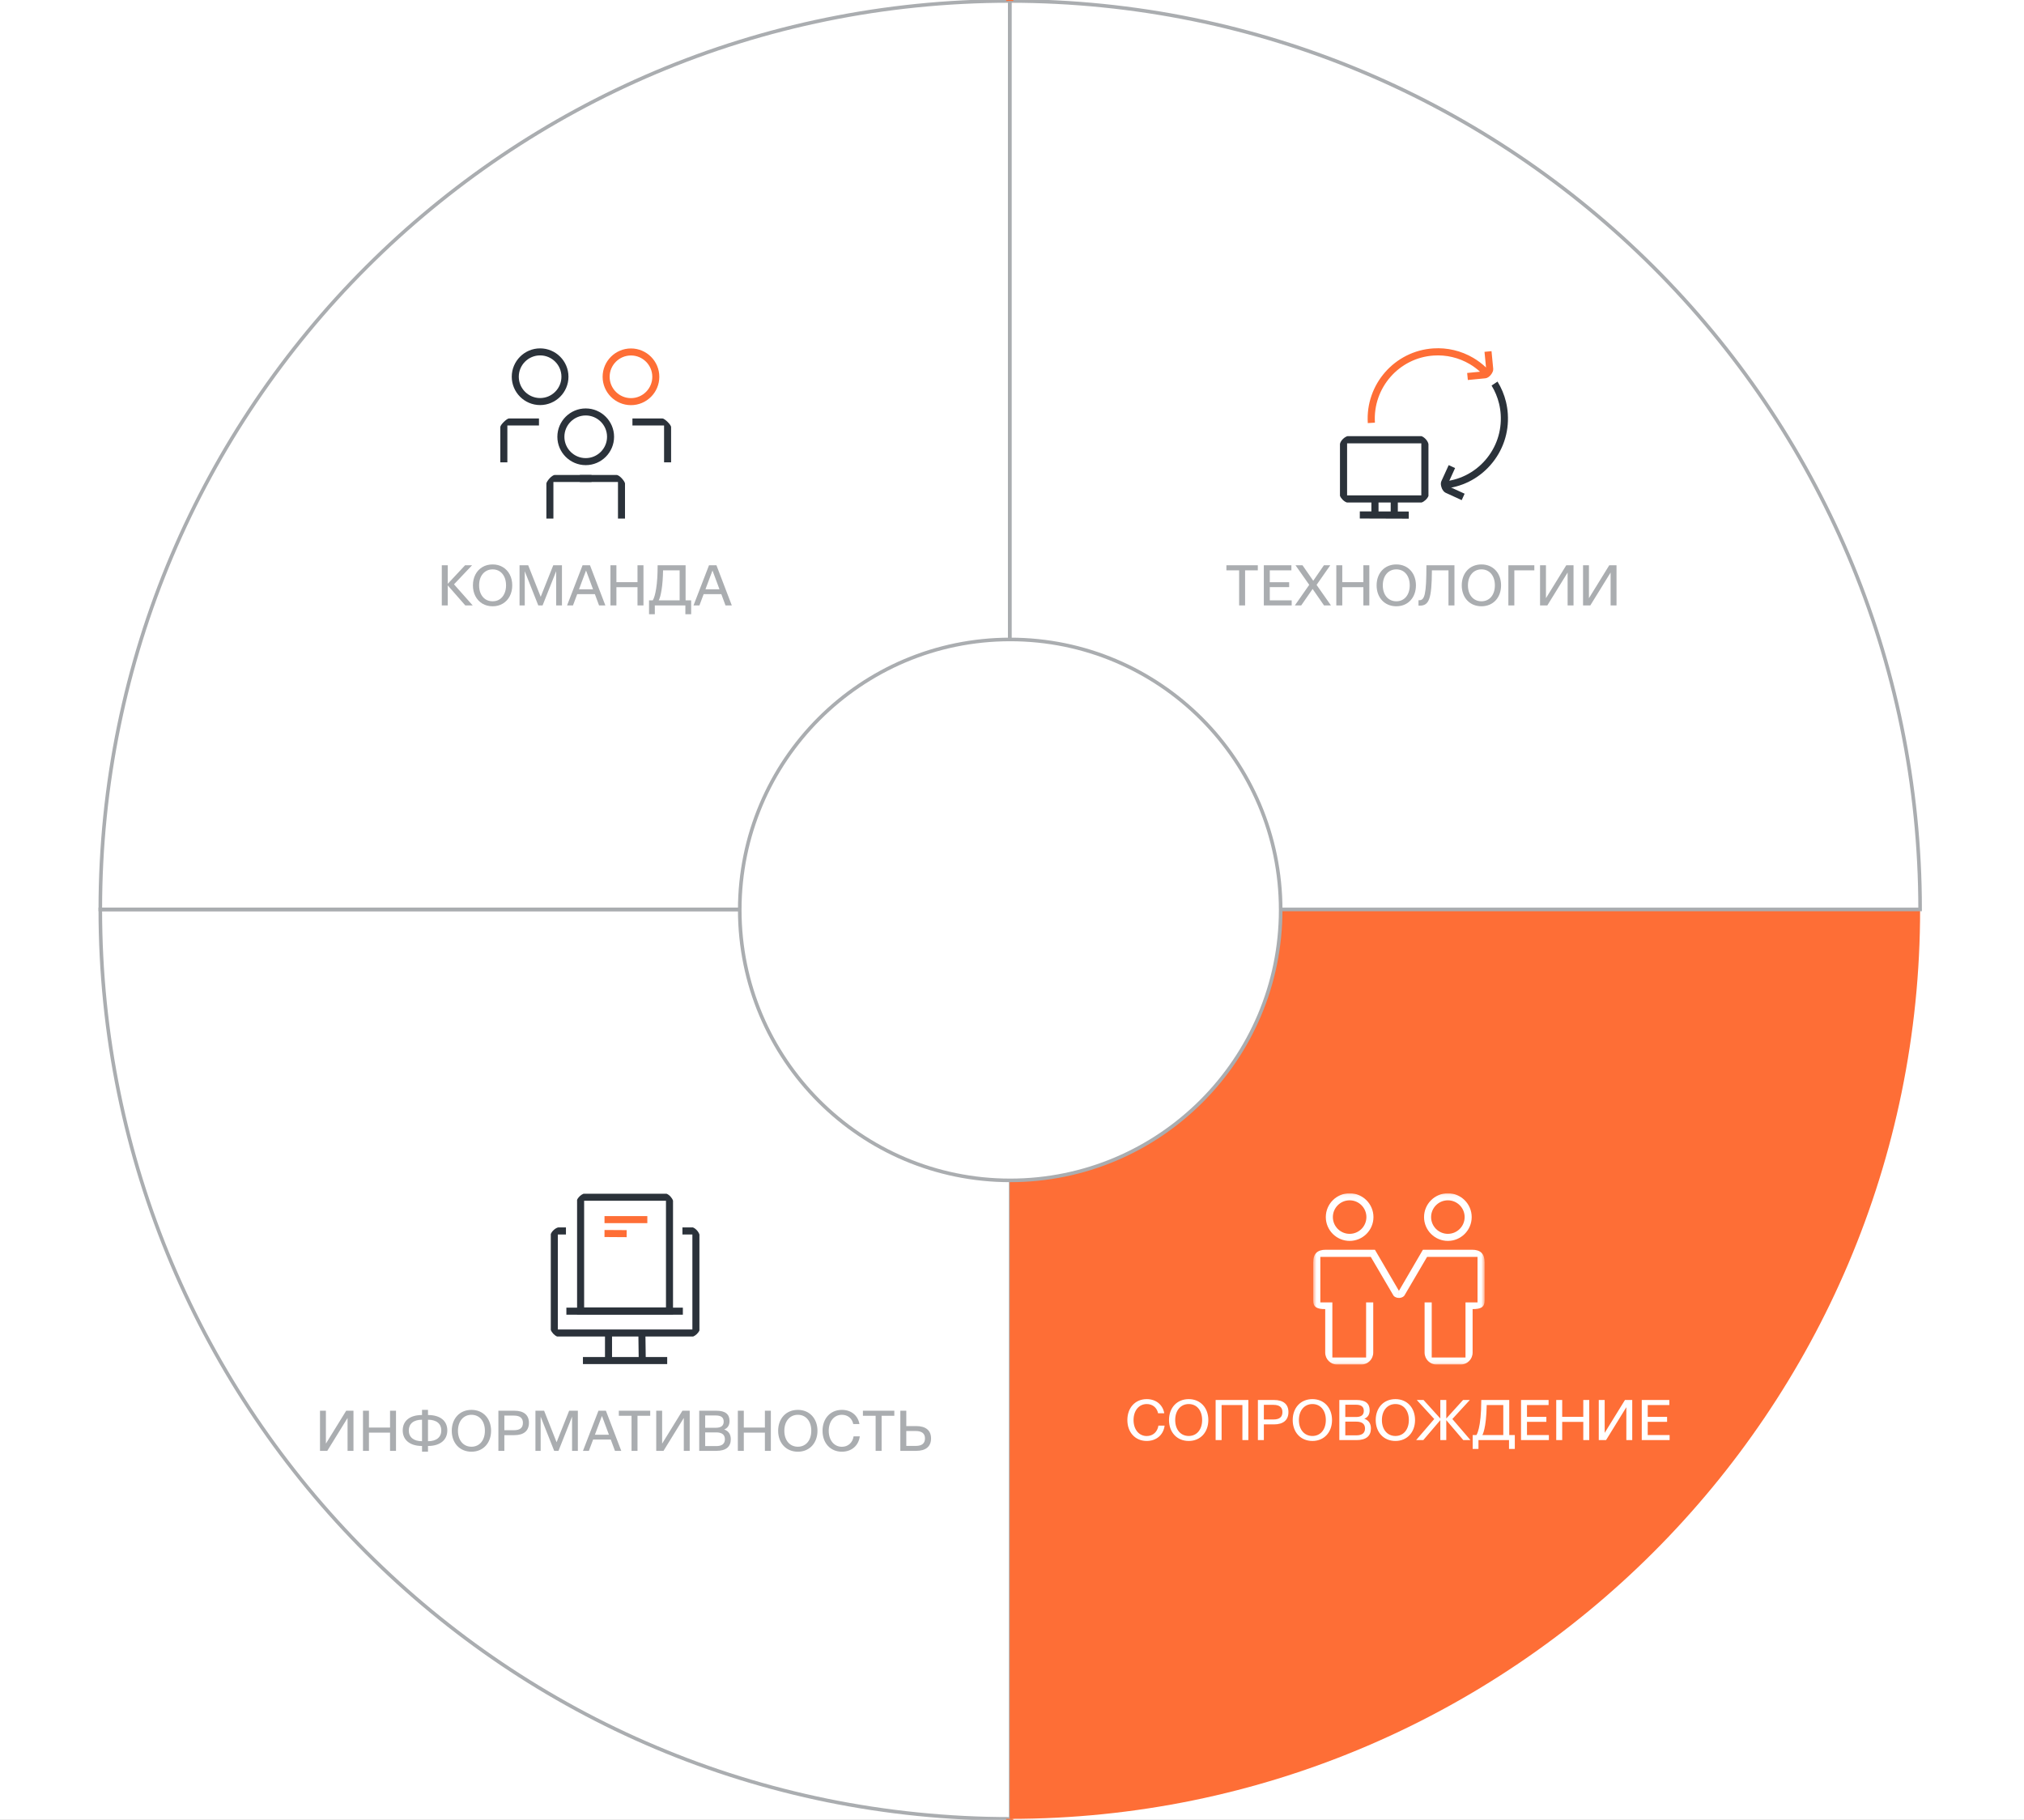 <svg width="565" height="508" viewBox="0 0 565 508" fill="none" xmlns="http://www.w3.org/2000/svg">
<rect x="0" y="0" width="565" height="508" fill="#808080" stroke="none"/>
<g clip-path="url(#clip0_450_220)">
<rect width="565" height="508" fill="white"/>
<path d="M28 253.867H282.134V507.733C141.572 507.733 28 394.161 28 253.867Z" stroke="#AAADB0"/>
<path d="M186.249 378.81H162.725V380.777H186.249V378.81Z" fill="#2B323A"/>
<path d="M170.85 371.873H168.883V379.523H170.85V371.873Z" fill="#2B323A"/>
<path d="M180.161 371.857L178.194 371.884L178.296 379.466L180.263 379.44L180.161 371.857Z" fill="#2B323A"/>
<path d="M180.702 339.47H168.749V341.437H180.702V339.47Z" fill="#FE6E36"/>
<path d="M168.754 343.345L168.741 345.312L174.924 345.353L174.937 343.386L168.754 343.345Z" fill="#FE6E36"/>
<path d="M190.62 365.027H158.105V366.994H190.62V365.027Z" fill="#2B323A"/>
<path d="M186.059 333.225H162.898C162.201 333.485 161.41 334.189 161.092 334.933V366.932H187.874V335.16C187.623 334.401 186.855 333.512 186.057 333.223L186.059 333.225ZM185.908 364.965H163.061V335.192H185.908V364.965Z" fill="#2B323A"/>
<path d="M195.246 371.387V344.631C195.029 343.871 194.249 342.946 193.432 342.634H190.5V344.601H193.278V371.117H155.72V344.601H157.985V342.634H155.802C155.039 342.821 154.074 343.638 153.753 344.485V371.238C154.014 371.956 154.755 372.782 155.525 373.085H193.498C194.179 372.811 194.936 372.118 195.246 371.388V371.387Z" fill="#2B323A"/>
<path d="M98.672 393.8V405H97.024V395.816L91.36 405H89.328V393.8H90.976V402.984L96.64 393.8H98.672ZM108.88 393.8H110.544V405H108.88V399.912H102.992V405H101.328V393.8H102.992V398.504H108.88V393.8ZM119.475 395C122.931 395 124.867 396.648 124.867 399.304C124.867 401.944 122.883 403.64 119.475 403.64V405.24H117.811V403.64C114.403 403.64 112.419 401.944 112.419 399.304C112.419 396.648 114.355 395 117.811 395V393.56H119.475V395ZM117.811 402.312V396.312C115.411 396.312 114.115 397.464 114.115 399.304C114.115 401.16 115.427 402.312 117.811 402.312ZM119.475 402.312C121.875 402.312 123.187 401.16 123.187 399.304C123.187 397.464 121.891 396.312 119.475 396.312V402.312ZM131.614 405.24C128.302 405.24 126.11 402.792 126.11 399.4C126.11 396.008 128.302 393.56 131.614 393.56C134.894 393.56 137.086 396.008 137.086 399.4C137.086 402.792 134.894 405.24 131.614 405.24ZM131.614 403.848C133.854 403.848 135.358 402.072 135.358 399.4C135.358 396.728 133.87 394.936 131.614 394.936C129.374 394.936 127.838 396.728 127.838 399.4C127.838 402.072 129.358 403.848 131.614 403.848ZM143.605 393.8C146.197 393.8 147.653 394.968 147.653 397.176C147.653 399.416 146.197 400.616 143.605 400.616H140.789V405H139.125V393.8H143.605ZM143.445 399.24C145.205 399.24 145.973 398.536 145.973 397.176C145.973 395.896 145.205 395.16 143.445 395.16H140.789V399.24H143.445ZM161.309 393.8V405H159.693V395.448L155.901 405H154.701L150.925 395.464V405H149.469V393.8H151.885L155.373 402.6L158.877 393.8H161.309ZM171.665 405L170.497 401.848H165.569L164.385 405H162.737L167.057 393.8H169.137L173.425 405H171.665ZM166.065 400.504H169.985L168.033 395.256L166.065 400.504ZM181.511 393.8V395.208H177.959V405H176.295V395.208H172.743V393.8H181.511ZM192.531 393.8V405H190.883V395.816L185.219 405H183.187V393.8H184.835V402.984L190.499 393.8H192.531ZM202.163 399.032C203.395 399.48 204.003 400.392 204.003 401.752C204.003 403.864 202.659 405 199.971 405H195.187V393.8H200.019C202.451 393.8 203.651 394.776 203.651 396.648C203.651 397.816 203.171 398.632 202.163 399.032ZM196.851 395.128V398.552H199.859C201.315 398.552 202.019 397.96 202.019 396.84C202.019 395.704 201.315 395.128 199.859 395.128H196.851ZM199.939 403.672C201.555 403.672 202.355 403.016 202.355 401.752C202.355 400.52 201.555 399.848 199.939 399.848H196.851V403.672H199.939ZM213.521 393.8H215.185V405H213.521V399.912H207.633V405H205.969V393.8H207.633V398.504H213.521V393.8ZM222.724 405.24C219.412 405.24 217.22 402.792 217.22 399.4C217.22 396.008 219.412 393.56 222.724 393.56C226.004 393.56 228.196 396.008 228.196 399.4C228.196 402.792 226.004 405.24 222.724 405.24ZM222.724 403.848C224.964 403.848 226.468 402.072 226.468 399.4C226.468 396.728 224.98 394.936 222.724 394.936C220.484 394.936 218.948 396.728 218.948 399.4C218.948 402.072 220.468 403.848 222.724 403.848ZM240.01 400.952C239.69 403.512 237.738 405.24 235.018 405.24C231.77 405.24 229.61 402.792 229.61 399.4C229.61 396.008 231.77 393.56 235.018 393.56C237.61 393.56 239.498 395.128 239.914 397.512H238.186C237.866 395.944 236.65 394.936 235.018 394.936C232.81 394.936 231.338 396.792 231.338 399.4C231.338 402.008 232.81 403.864 235.018 403.864C236.762 403.864 238.01 402.696 238.282 400.952H240.01ZM249.651 393.8V395.208H246.099V405H244.435V395.208H240.883V393.8H249.651ZM255.776 398.088C258.432 398.088 259.904 399.304 259.904 401.528C259.904 403.784 258.432 405 255.776 405H251.328V393.8H252.992V398.088H255.776ZM255.616 403.624C257.376 403.624 258.208 402.904 258.208 401.528C258.208 400.184 257.376 399.464 255.616 399.464H252.992V403.624H255.616Z" fill="#AAADB0"/>
<path d="M281.866 0.268V253.867H28C28 113.839 141.572 0.268 281.866 0.268Z" stroke="#AAADB0"/>
<path d="M281.866 253.867H536C536 393.894 422.161 507.733 281.866 507.733V253.867Z" fill="#FE6E36"/>
<g clip-path="url(#clip1_450_220)">
<mask id="mask0_450_220" style="mask-type:luminance" maskUnits="userSpaceOnUse" x="366" y="333" width="49" height="48">
<path d="M414.421 333.087H366.58V380.913H414.421V333.087Z" fill="white"/>
</mask>
<g mask="url(#mask0_450_220)">
<path d="M376.75 346.394C373.085 346.394 370.101 343.41 370.101 339.744C370.101 336.079 373.085 333.095 376.75 333.095C380.416 333.095 383.4 336.079 383.4 339.744C383.4 343.41 380.416 346.394 376.75 346.394ZM376.75 335.064C374.168 335.064 372.07 337.162 372.07 339.744C372.07 342.327 374.168 344.424 376.75 344.424C379.333 344.424 381.431 342.327 381.431 339.744C381.431 337.162 379.333 335.064 376.75 335.064Z" fill="white"/>
<path d="M404.174 346.394C400.508 346.394 397.524 343.41 397.524 339.744C397.524 336.079 400.508 333.095 404.174 333.095C407.839 333.095 410.823 336.079 410.823 339.744C410.823 343.41 407.839 346.394 404.174 346.394ZM404.174 335.064C401.591 335.064 399.493 337.162 399.493 339.744C399.493 342.327 401.591 344.424 404.174 344.424C406.756 344.424 408.854 342.327 408.854 339.744C408.854 337.162 406.756 335.064 404.174 335.064Z" fill="white"/>
<path d="M390.519 360.344L383.809 348.863H370.101C367.761 348.863 366.58 349.946 366.58 352.414V363.047C366.58 364.903 367.647 365.433 369.935 365.433V377.566C369.935 379.421 371.434 380.921 373.29 380.921H379.984C381.84 380.921 383.339 379.421 383.339 377.566V363.562H381.348V378.936H371.926V363.562H368.571V350.862H382.658L388.997 361.669C389.315 362.093 389.928 362.305 390.519 362.313" fill="white"/>
<path d="M390.511 360.336L397.206 348.863H410.914C413.262 348.863 414.435 349.946 414.435 352.414V363.047C414.435 364.903 413.368 365.433 411.08 365.433V377.566C411.08 379.421 409.581 380.921 407.725 380.921H401.031C399.175 380.921 397.676 379.421 397.676 377.566V363.562H399.667V378.936H409.096V363.562H412.451V350.862H398.365L392.026 361.669C391.708 362.093 391.102 362.305 390.511 362.32" fill="white"/>
</g>
</g>
<path d="M325.104 397.952C324.784 400.512 322.832 402.24 320.112 402.24C316.864 402.24 314.704 399.792 314.704 396.4C314.704 393.008 316.864 390.56 320.112 390.56C322.704 390.56 324.592 392.128 325.008 394.512H323.28C322.96 392.944 321.744 391.936 320.112 391.936C317.904 391.936 316.432 393.792 316.432 396.4C316.432 399.008 317.904 400.864 320.112 400.864C321.856 400.864 323.104 399.696 323.376 397.952H325.104ZM331.833 402.24C328.521 402.24 326.329 399.792 326.329 396.4C326.329 393.008 328.521 390.56 331.833 390.56C335.113 390.56 337.305 393.008 337.305 396.4C337.305 399.792 335.113 402.24 331.833 402.24ZM331.833 400.848C334.073 400.848 335.577 399.072 335.577 396.4C335.577 393.728 334.089 391.936 331.833 391.936C329.593 391.936 328.057 393.728 328.057 396.4C328.057 399.072 329.577 400.848 331.833 400.848ZM339.344 402V390.8H348.48V402H346.816V392.208H341.008V402H339.344ZM355.621 390.8C358.213 390.8 359.669 391.968 359.669 394.176C359.669 396.416 358.213 397.616 355.621 397.616H352.805V402H351.141V390.8H355.621ZM355.461 396.24C357.221 396.24 357.989 395.536 357.989 394.176C357.989 392.896 357.221 392.16 355.461 392.16H352.805V396.24H355.461ZM366.364 402.24C363.052 402.24 360.86 399.792 360.86 396.4C360.86 393.008 363.052 390.56 366.364 390.56C369.644 390.56 371.836 393.008 371.836 396.4C371.836 399.792 369.644 402.24 366.364 402.24ZM366.364 400.848C368.604 400.848 370.108 399.072 370.108 396.4C370.108 393.728 368.62 391.936 366.364 391.936C364.124 391.936 362.588 393.728 362.588 396.4C362.588 399.072 364.108 400.848 366.364 400.848ZM380.851 396.032C382.083 396.48 382.691 397.392 382.691 398.752C382.691 400.864 381.347 402 378.659 402H373.875V390.8H378.707C381.139 390.8 382.339 391.776 382.339 393.648C382.339 394.816 381.859 395.632 380.851 396.032ZM375.539 392.128V395.552H378.547C380.003 395.552 380.707 394.96 380.707 393.84C380.707 392.704 380.003 392.128 378.547 392.128H375.539ZM378.627 400.672C380.243 400.672 381.043 400.016 381.043 398.752C381.043 397.52 380.243 396.848 378.627 396.848H375.539V400.672H378.627ZM389.536 402.24C386.224 402.24 384.032 399.792 384.032 396.4C384.032 393.008 386.224 390.56 389.536 390.56C392.816 390.56 395.008 393.008 395.008 396.4C395.008 399.792 392.816 402.24 389.536 402.24ZM389.536 400.848C391.776 400.848 393.28 399.072 393.28 396.4C393.28 393.728 391.792 391.936 389.536 391.936C387.296 391.936 385.76 393.728 385.76 396.4C385.76 399.072 387.28 400.848 389.536 400.848ZM410.482 402H408.482L403.73 396.432V402H402.066V396.432L397.314 402H395.314L400.37 396.112L395.49 390.8H397.378L402.066 395.968V390.8H403.73V395.968L408.418 390.8H410.306L405.426 396.112L410.482 402ZM421.307 400.592H422.859V404.464H421.243V402H412.715V404.464H411.099V400.592H412.139C412.139 400.592 413.499 398.864 413.499 390.8H421.307V400.592ZM413.803 400.592H419.643V392.208H415.019C414.891 398.928 413.803 400.592 413.803 400.592ZM424.594 402V390.8H432.29V392.208H426.258V395.52H431.666V396.896H426.258V400.592H432.37V402H424.594ZM441.974 390.8H443.638V402H441.974V396.912H436.086V402H434.422V390.8H436.086V395.504H441.974V390.8ZM455.641 390.8V402H453.993V392.816L448.329 402H446.297V390.8H447.945V399.984L453.609 390.8H455.641ZM458.297 402V390.8H465.993V392.208H459.961V395.52H465.369V396.896H459.961V400.592H466.073V402H458.297Z" fill="white"/>
<path d="M384.814 138.876H382.824V143.744H384.814V138.876Z" fill="#2B323A"/>
<path d="M390.203 138.876H388.213V143.744H390.203V138.876Z" fill="#2B323A"/>
<path d="M379.594 142.749L379.587 144.744L393.258 144.789L393.264 142.795L379.594 142.749Z" fill="#2B323A"/>
<path d="M398.754 138.453V123.998C398.653 123.204 397.756 122.104 396.827 121.76H376.11C375.303 122.014 374.332 122.903 374.094 123.776C374.078 123.839 374.062 123.903 374.052 123.966V138.395C374.347 139.157 375.176 140.019 375.994 140.268H396.843C397.571 140.025 398.437 139.252 398.754 138.448V138.453ZM396.764 138.279H376.042V123.76H396.759V138.279H396.764Z" fill="#2B323A"/>
<path fill-rule="evenodd" clip-rule="evenodd" d="M413.153 103.763L409.558 104.114L409.748 106.077L414.652 105.601C415.195 105.553 415.755 105.141 416.177 104.628H416.172C416.594 104.114 416.89 103.485 416.832 102.94L416.357 98.024L414.398 98.215L414.823 102.581C413.737 101.553 412.534 100.645 411.252 99.892C407.874 97.913 404.021 96.998 400.105 97.252C389.327 97.95 381.124 107.305 381.821 118.109L383.811 117.982C383.188 108.278 390.551 99.871 400.231 99.247C403.752 99.019 407.209 99.839 410.239 101.617C411.278 102.228 412.257 102.95 413.153 103.763Z" fill="#FE6E36"/>
<path d="M402.427 136.141C402.66 136.765 403.05 137.337 403.552 137.559L408.033 139.612L408.851 137.818L403.948 135.575L406.191 130.659L404.402 129.839L402.354 134.331C402.121 134.829 402.195 135.517 402.433 136.141H402.427Z" fill="#2B323A"/>
<path d="M420.912 115.58C420.838 114.432 420.664 113.284 420.395 112.173C419.909 110.167 419.112 108.268 418.03 106.517L416.373 107.628C417.323 109.183 418.025 110.866 418.457 112.644C418.7 113.644 418.859 114.67 418.922 115.707C419.223 120.405 417.682 124.945 414.583 128.485C411.48 132.025 407.189 134.141 402.501 134.443L402.628 136.437C407.848 136.099 412.625 133.744 416.077 129.802C419.529 125.861 421.244 120.813 420.907 115.58H420.912Z" fill="#2B323A"/>
<path d="M351.12 157.8V159.208H347.568V169H345.904V159.208H342.352V157.8H351.12ZM352.797 169V157.8H360.493V159.208H354.461V162.52H359.869V163.896H354.461V167.592H360.573V169H352.797ZM371.537 169H369.601L366.417 164.408L363.233 169H361.457L365.473 163.256L361.649 157.8H363.601L366.593 162.12L369.569 157.8H371.345L367.521 163.272L371.537 169ZM380.583 157.8H382.247V169H380.583V163.912H374.695V169H373.031V157.8H374.695V162.504H380.583V157.8ZM389.786 169.24C386.474 169.24 384.282 166.792 384.282 163.4C384.282 160.008 386.474 157.56 389.786 157.56C393.066 157.56 395.258 160.008 395.258 163.4C395.258 166.792 393.066 169.24 389.786 169.24ZM389.786 167.848C392.026 167.848 393.53 166.072 393.53 163.4C393.53 160.728 392.042 158.936 389.786 158.936C387.546 158.936 386.01 160.728 386.01 163.4C386.01 166.072 387.53 167.848 389.786 167.848ZM406.008 157.8V169H404.344V159.208H399.72C399.672 167.192 398.92 169.064 396.328 169.064H395.976V167.56H396.168C397.672 167.56 398.184 166.008 398.184 157.8L398.2 157.816V157.8H406.008ZM413.552 169.24C410.24 169.24 408.048 166.792 408.048 163.4C408.048 160.008 410.24 157.56 413.552 157.56C416.832 157.56 419.024 160.008 419.024 163.4C419.024 166.792 416.832 169.24 413.552 169.24ZM413.552 167.848C415.792 167.848 417.296 166.072 417.296 163.4C417.296 160.728 415.808 158.936 413.552 158.936C411.312 158.936 409.776 160.728 409.776 163.4C409.776 166.072 411.296 167.848 413.552 167.848ZM421.062 169V157.8H428.31V159.208H422.726V169H421.062ZM439.25 157.8V169H437.602V159.816L431.938 169H429.906V157.8H431.554V166.984L437.218 157.8H439.25ZM451.25 157.8V169H449.602V159.816L443.938 169H441.906V157.8H443.554V166.984L449.218 157.8H451.25Z" fill="#AAADB0"/>
<path d="M281.866 0.268C422.161 0.268 536 113.839 536 253.867H281.866V0.268Z" stroke="#AAADB0"/>
<path d="M281.867 -0V0.267" stroke="#FE6E36" stroke-width="2" stroke-linejoin="round"/>
<path d="M281.867 507.732V508" stroke="#FE6E36" stroke-width="2" stroke-linejoin="round"/>
<path d="M357.5 254C357.5 295.625 323.701 329.5 282 329.5C240.299 329.5 206.5 295.625 206.5 254C206.5 212.374 240.299 178.5 282 178.5C323.701 178.5 357.5 212.374 357.5 254Z" fill="white" stroke="#AAADB0"/>
<g clip-path="url(#clip2_450_220)">
<path d="M141.632 129.054H139.663V119.201C139.663 118.573 141.488 116.816 142.048 116.816H150.455V118.777H141.632V129.054Z" fill="#2B323A"/>
<path d="M185.375 129.054H187.337V119.201C187.337 118.573 185.512 116.816 184.951 116.816H176.545V118.777H185.375V129.054Z" fill="#2B323A"/>
<path d="M172.508 144.754H174.47V134.969C174.47 134.477 173.016 132.583 172.084 132.583H161.868V134.545H172.508V144.754Z" fill="#2B323A"/>
<path d="M154.483 144.754H152.522V134.969C152.522 134.477 153.976 132.583 154.908 132.583H165.124V134.545H154.483V144.754Z" fill="#2B323A"/>
<path d="M163.504 129.842C159.141 129.842 155.589 126.29 155.589 121.928C155.589 117.565 159.141 114.013 163.504 114.013C167.866 114.013 171.418 117.565 171.418 121.928C171.418 126.29 167.866 129.842 163.504 129.842ZM163.504 115.975C160.224 115.975 157.551 118.648 157.551 121.928C157.551 125.207 160.224 127.88 163.504 127.88C166.783 127.88 169.456 125.207 169.456 121.928C169.456 118.648 166.783 115.975 163.504 115.975Z" fill="#2B323A"/>
<path d="M150.773 113.074C146.41 113.074 142.858 109.523 142.858 105.16C142.858 100.798 146.41 97.246 150.773 97.246C155.135 97.246 158.687 100.798 158.687 105.16C158.687 109.523 155.135 113.074 150.773 113.074ZM150.773 99.208C147.493 99.208 144.82 101.881 144.82 105.16C144.82 108.44 147.493 111.113 150.773 111.113C154.052 111.113 156.725 108.44 156.725 105.16C156.725 101.881 154.052 99.208 150.773 99.208Z" fill="#2B323A"/>
<path d="M176.136 113.097C171.774 113.097 168.222 109.545 168.222 105.183C168.222 100.821 171.774 97.269 176.136 97.269C180.498 97.269 184.05 100.821 184.05 105.183C184.05 109.545 180.498 113.097 176.136 113.097ZM176.136 99.23C172.857 99.23 170.183 101.904 170.183 105.183C170.183 108.462 172.857 111.136 176.136 111.136C179.415 111.136 182.089 108.462 182.089 105.183C182.089 101.904 179.415 99.23 176.136 99.23Z" fill="#FE6E36"/>
</g>
<path d="M131.952 169H129.888L124.992 163.416V169H123.328V157.8H124.992V162.968L129.824 157.8H131.776L126.736 163.112L131.952 169ZM137.521 169.24C136.433 169.24 135.473 168.989 134.641 168.488C133.809 167.987 133.163 167.293 132.705 166.408C132.246 165.523 132.017 164.52 132.017 163.4C132.017 162.28 132.246 161.277 132.705 160.392C133.163 159.507 133.809 158.813 134.641 158.312C135.473 157.811 136.433 157.56 137.521 157.56C138.598 157.56 139.547 157.811 140.369 158.312C141.201 158.813 141.846 159.507 142.305 160.392C142.763 161.277 142.993 162.28 142.993 163.4C142.993 164.52 142.763 165.523 142.305 166.408C141.846 167.293 141.201 167.987 140.369 168.488C139.547 168.989 138.598 169.24 137.521 169.24ZM137.521 167.848C138.257 167.848 138.907 167.667 139.473 167.304C140.038 166.931 140.475 166.408 140.785 165.736C141.105 165.064 141.265 164.285 141.265 163.4C141.265 162.515 141.11 161.736 140.801 161.064C140.491 160.392 140.054 159.869 139.489 159.496C138.923 159.123 138.267 158.936 137.521 158.936C136.785 158.936 136.129 159.123 135.553 159.496C134.977 159.869 134.529 160.392 134.209 161.064C133.899 161.736 133.745 162.515 133.745 163.4C133.745 164.285 133.899 165.064 134.209 165.736C134.529 166.408 134.971 166.931 135.536 167.304C136.113 167.667 136.774 167.848 137.521 167.848ZM156.871 157.8V169H155.255V159.448L151.463 169H150.263L146.487 159.464V169H145.031V157.8H147.447L150.935 166.6L154.439 157.8H156.871ZM167.227 169L166.059 165.848H161.131L159.947 169H158.299L162.619 157.8H164.699L168.987 169H167.227ZM161.627 164.504H165.547L163.595 159.256L161.627 164.504ZM177.958 157.8H179.622V169H177.958V163.912H172.07V169H170.406V157.8H172.07V162.504H177.958V157.8ZM192.937 167.592V171.464H191.321V169H182.793V171.464H181.177V167.592H182.217C182.601 166.995 182.921 165.875 183.177 164.232C183.444 162.579 183.577 160.435 183.577 157.8H191.385V167.592H192.937ZM189.721 167.592V159.208H185.097C185.054 161.405 184.916 163.213 184.681 164.632C184.457 166.051 184.19 167.037 183.881 167.592H189.721ZM202.524 169L201.356 165.848H196.428L195.244 169H193.596L197.916 157.8H199.996L204.284 169H202.524ZM196.924 164.504H200.844L198.892 159.256L196.924 164.504Z" fill="#AAADB0"/>
</g>
<defs>
<clipPath id="clip0_450_220">
<rect width="565" height="508" fill="white"/>
</clipPath>
<clipPath id="clip1_450_220">
<rect width="48" height="48" fill="white" transform="translate(366.5 333)"/>
</clipPath>
<clipPath id="clip2_450_220">
<rect width="48" height="48" fill="white" transform="translate(139.5 97)"/>
</clipPath>
</defs>
</svg>
